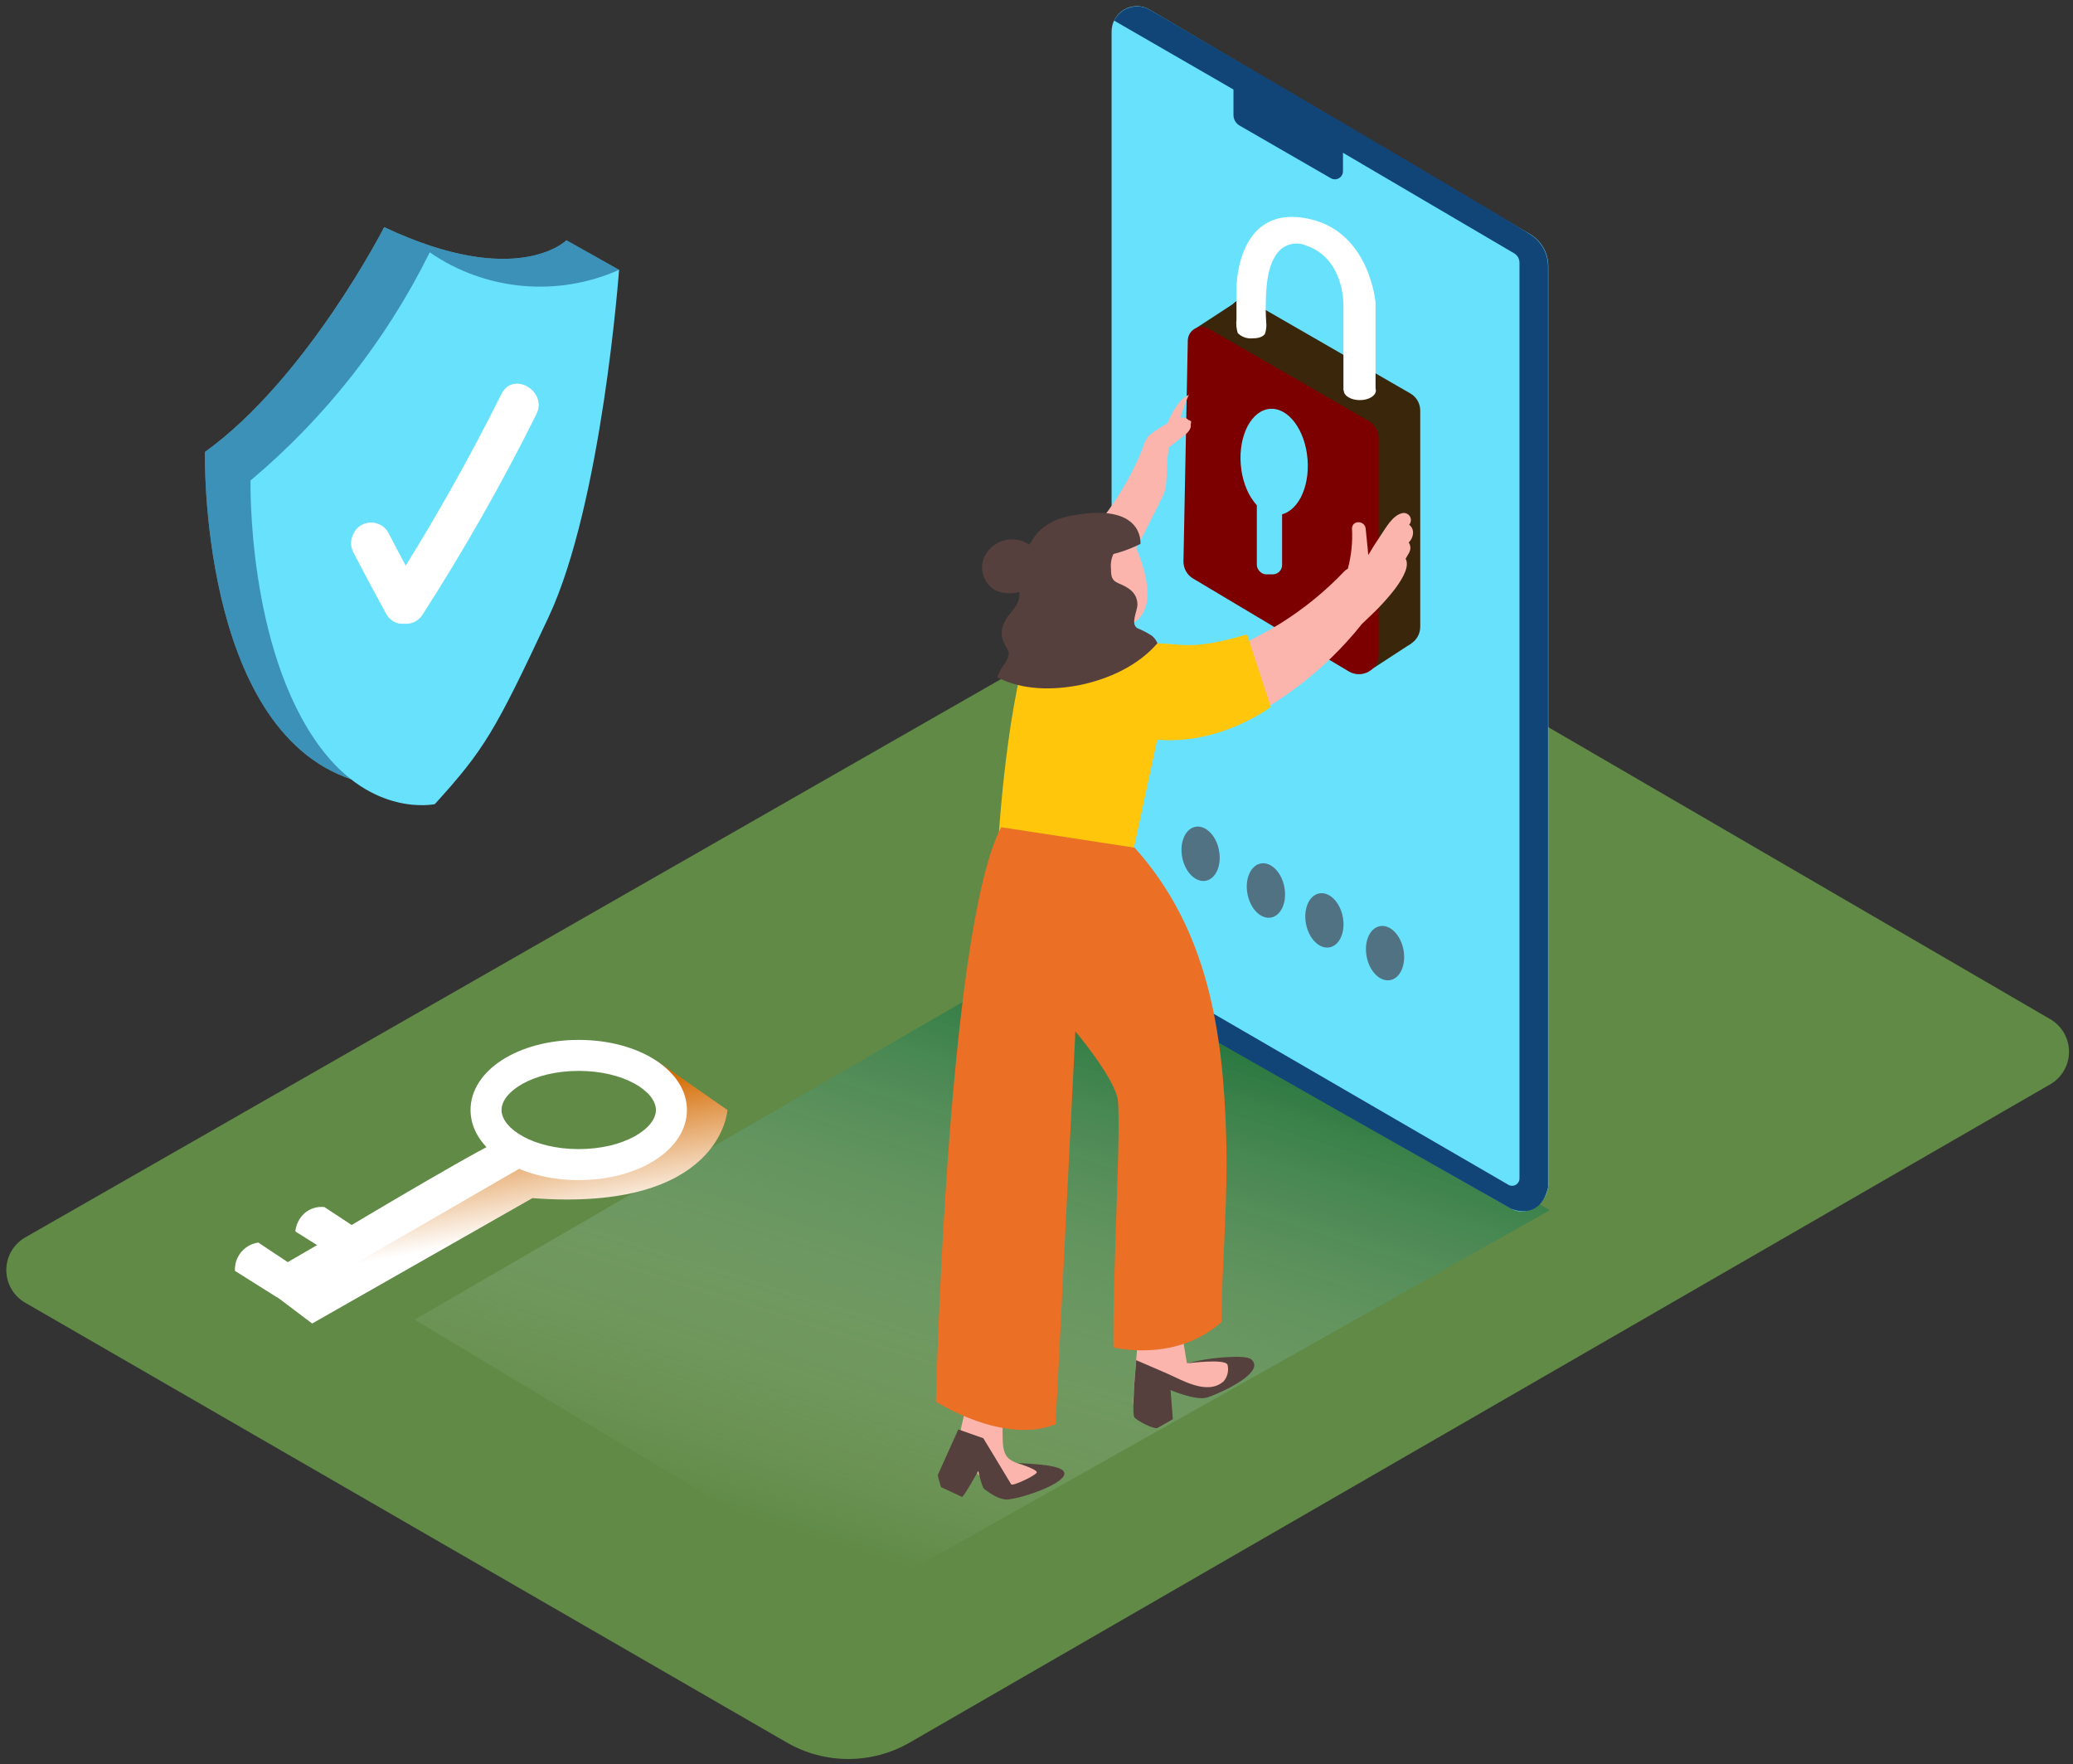 <svg xmlns="http://www.w3.org/2000/svg" xmlns:xlink="http://www.w3.org/1999/xlink" width="315px" height="268px" viewBox="0 0 315 268"><rect x="0" y="0" width="315" height="268" fill="#333333" stroke="none"/><title>password_isometric</title><desc>Created with Sketch.</desc><defs><linearGradient x1="29.547%" y1="89.365%" x2="69.861%" y2="13.721%" id="linearGradient-1"><stop stop-color="#FFFFFF" stop-opacity="0" offset="0%"></stop><stop stop-color="#006837" offset="99%"></stop></linearGradient><linearGradient x1="39.869%" y1="20.005%" x2="54.912%" y2="66.391%" id="linearGradient-2"><stop stop-color="#D46A00" offset="0%"></stop><stop stop-color="#FFFFFF" offset="100%"></stop></linearGradient></defs><g id="Page-1" stroke="none" stroke-width="1" fill="none" fill-rule="evenodd"><g id="password_isometric" fill-rule="nonzero"><path d="M311.54,154.84 L190.54,84.46 C188.77,83.438 186.59,83.438 184.82,84.46 L3.83,188 C2.054,189.02 0.959,190.912 0.959,192.96 C0.959,195.008 2.054,196.9 3.83,197.92 L119.56,264.74 C125.34,268.077 132.46,268.077 138.24,264.74 L311.54,164.74 C313.306,163.717 314.394,161.831 314.394,159.79 C314.394,157.749 313.306,155.863 311.54,154.84 Z" id="Shape" fill="#608A46"></path><polygon id="Shape" fill="url(#linearGradient-1)" opacity="0.63" style="mix-blend-mode: multiply;" points="235.47 183.88 132.13 242.05 63 200.49 166.85 140.31"></polygon><path d="M174.73,1.48 C188.43,9.59 222.32,29.66 232.45,35.54 C234.209,36.56 235.286,38.446 235.27,40.48 L235.27,179.64 C235.48,182.48 232.27,185.1 229.66,183.64 L172.66,151.2 C170.37,149.89 168.91,148.04 168.91,145.39 L168.91,4.8 C168.906,3.413 169.648,2.131 170.852,1.444 C172.057,0.756 173.538,0.77 174.73,1.48 Z" id="Shape" fill="#68E1FD"></path><path d="M169.29,3.13 L187.43,13.6 L187.43,17.47 C187.43,18.134 187.785,18.748 188.36,19.08 L202.23,27.08 C202.613,27.299 203.083,27.296 203.463,27.073 C203.843,26.85 204.074,26.441 204.07,26 L204.07,23.21 L230.07,38.48 C230.576,38.774 230.888,39.315 230.89,39.9 L230.89,179 C230.903,179.409 230.693,179.792 230.341,180 C229.989,180.208 229.552,180.208 229.2,180 L168.87,145 C168.668,147.198 169.69,149.33 171.53,150.55 C174.66,152.55 229.62,183.64 229.62,183.64 C229.62,183.64 233.97,185.64 235.23,180.42 L235.23,40.49 C235.233,38.654 234.356,36.928 232.87,35.85 C230.4,34 174.73,1.48 174.73,1.48 C173.794,0.955 172.685,0.834 171.658,1.146 C170.632,1.457 169.776,2.174 169.29,3.13 Z" id="Shape" fill="#124577"></path><path d="M75,178.62 C76.42,179.94 79.33,175.27 81.1,175.9 C83.829,176.855 86.682,177.411 89.57,177.55 C92.25,177.854 94.955,177.26 97.26,175.86 C99.363,174.305 100.561,171.811 100.46,169.198 C100.36,166.585 98.975,164.19 96.76,162.8 L99.9,161.24 L110.54,168.64 C110.54,168.64 109.66,184.21 80.9,182.03 L47.43,201.08 L38.88,194.62 L75,178.62 Z" id="Shape" fill="url(#linearGradient-2)" style="mix-blend-mode: multiply;"></path><path d="M71.5,168.64 C71.5,162.64 78.72,157.99 87.94,157.99 C97.16,157.99 104.38,162.67 104.38,168.64 C104.38,174.61 97.16,179.29 87.94,179.29 C78.72,179.29 71.5,174.61 71.5,168.64 Z M76.21,168.64 C76.21,171.45 81.03,174.58 87.94,174.58 C94.85,174.58 99.67,171.45 99.67,168.64 C99.67,165.83 94.85,162.7 87.94,162.7 C81.03,162.7 76.21,165.83 76.21,168.64 Z" id="Shape" fill="#FFFFFF"></path><path d="M76.61,173.08 C76.07,172.59 53.49,186.08 53.49,186.08 L38.88,194.57 L42.06,197.03 C42.872,197.657 43.981,197.732 44.87,197.22 L80,176.93 L76.61,173.08 Z" id="Shape" fill="#FFFFFF"></path><path d="M39.25,188.78 L45.18,192.72 L42.06,197.08 L35.7,193.08 C35.591,190.944 37.132,189.078 39.25,188.78 Z" id="Shape" fill="#FFFFFF"></path><path d="M46.3,184.3 C47.129,183.592 48.217,183.262 49.3,183.39 L55,187.14 L51.88,191.5 L44.88,187.09 C44.983,186.014 45.491,185.017 46.3,184.3 Z" id="Shape" fill="#FFFFFF"></path><path d="M94.07,41 L86.07,36.51 C86.07,36.51 78.55,44.03 58.38,34.51 C58.38,34.51 46.64,57.51 31.14,68.67 C31.14,68.67 30.23,110.61 53.33,118.38" id="Shape" fill="#68E1FD"></path><path d="M94.07,41 L86.07,36.51 C86.07,36.51 78.55,44.03 58.38,34.51 C58.38,34.51 46.64,57.51 31.14,68.67 C31.14,68.67 30.23,110.61 53.33,118.38" id="Shape" fill="#124577" opacity="0.51"></path><path d="M38.07,73 C49.44,63.448 58.711,51.648 65.3,38.34 C73.773,44.174 84.671,45.182 94.07,41 C94.07,41 91.5,76.39 83.36,93.75 C75.22,111.11 73.61,113.87 66.07,122.17 C66.07,122.17 56.59,124.25 48.63,113.49 C37.5,98.51 38.07,73 38.07,73 Z" id="Shape" fill="#68E1FD"></path><path d="M64,90.17 C62.293,87.163 60.653,84.127 59.08,81.06 C58.602,80.095 57.645,79.46 56.57,79.396 C55.495,79.332 54.469,79.849 53.88,80.75 L53.88,80.81 C53.245,81.728 53.172,82.922 53.69,83.91 C55.32,87.06 56.99,90.18 58.69,93.27 C60.66,96.71 66,93.62 64,90.17 Z" id="Shape" fill="#FFFFFF"></path><path d="M58.93,90.25 C65.235,80.438 71,70.289 76.2,59.85 C77.96,56.31 83.26,59.42 81.5,62.95 C76.3,73.389 70.534,83.538 64.23,93.35 C62.11,96.66 56.79,93.59 58.93,90.25 Z" id="Shape" fill="#FFFFFF"></path><path d="M207.68,102.17 C207.68,102.17 214.36,97.83 214.42,97.78 C214.48,97.73 209.97,94.29 209.97,94.29 L207.33,99.24" id="Shape" fill="#3A270B"></path><polyline id="Shape" fill="#3A270B" points="181.76 49.84 187.72 45.95 189.19 53.82 183.16 52.59"></polyline><path d="M190,45.76 C189.351,45.385 188.553,45.381 187.9,45.748 C187.247,46.116 186.836,46.801 186.82,47.55 L186.16,81.14 C186.16,82.199 186.719,83.18 187.63,83.72 L211.26,97.81 C212.188,98.37 213.347,98.386 214.29,97.851 C215.233,97.316 215.814,96.314 215.81,95.23 L215.81,62.38 C215.813,61.281 215.214,60.268 214.25,59.74 L190,45.76 Z" id="Shape" fill="#3A270B"></path><path d="M183.67,49.94 C183.021,49.565 182.223,49.561 181.57,49.928 C180.917,50.296 180.506,50.981 180.49,51.73 L179.83,85.32 C179.83,86.379 180.389,87.36 181.3,87.9 L204.94,102 C205.868,102.56 207.027,102.576 207.97,102.041 C208.913,101.506 209.494,100.504 209.49,99.42 L209.49,66.57 C209.493,65.471 208.894,64.458 207.93,63.93 L183.67,49.94 Z" id="Shape" fill="#7D0000"></path><ellipse id="Oval" fill="#68E1FD" transform="translate(193.613, 70.171) rotate(-4.56) translate(-193.613, -70.171) " cx="193.613" cy="70.171" rx="5.09" ry="8.08"></ellipse><rect id="Rectangle-path" fill="#68E1FD" x="190.98" y="71.31" width="3.84" height="15.95" rx="1.42"></rect><ellipse id="Oval" fill="#FFFFFF" cx="206.63" cy="59.32" rx="2.44" ry="1.47"></ellipse><path d="M199.23,33.33 C187.8,30.58 187.89,43.81 187.89,43.81 L187.89,48.54 C187.806,49.232 187.87,49.935 188.08,50.6 C188.645,51.17 189.43,51.465 190.23,51.41 C190.91,51.41 191.89,51.3 192.23,50.68 C192.416,50.103 192.475,49.492 192.4,48.89 C192.33,47.79 192.31,46.68 192.35,45.58 C192.42,43.2 192.63,40.3 194.16,38.35 C195.19,37.088 196.929,36.656 198.43,37.29 C204.3,39.24 204.14,46.29 204.14,46.29 L204.14,59.29 L209.02,59.29 L209.02,45.95 C209.02,45.95 208.15,35.47 199.23,33.33 Z" id="Shape" fill="#FFFFFF"></path><path d="M166.11,103.16 C166.212,102.995 166.264,102.804 166.26,102.61 C166.273,100.684 165.483,98.839 164.08,97.52 C163.529,97.021 162.778,96.807 162.047,96.941 C161.317,97.074 160.689,97.539 160.35,98.2 C158.83,101.31 162.3,104.44 165.08,104.81 C165.85,104.91 166.16,104.26 166.08,103.65 C166.128,103.491 166.138,103.323 166.11,103.16 Z" id="Shape" fill="#FBB5AD"></path><polygon id="Shape" fill="#382624" points="163.35 157 157.76 153.89 162.41 166.62"></polygon><path d="M214.21,82.69 C214.171,82.591 214.12,82.497 214.06,82.41 C214.522,81.975 214.761,81.353 214.71,80.72 C214.66,80.322 214.451,79.961 214.13,79.72 C214.428,79.375 214.477,78.88 214.253,78.483 C214.028,78.086 213.579,77.873 213.13,77.95 C211.56,78.26 210.52,80.33 209.67,81.55 C209.05,82.45 208.46,83.38 207.91,84.33 C207.81,82.97 207.63,81.61 207.52,80.33 C207.41,79.05 205.43,78.97 205.44,80.33 C205.552,82.374 205.339,84.423 204.81,86.4 C204.604,86.504 204.418,86.643 204.26,86.81 C198.418,92.953 191.098,97.494 183,100 C182.229,100.332 181.748,101.11 181.795,101.948 C181.842,102.786 182.407,103.506 183.21,103.75 C183.266,104.553 183.817,105.236 184.59,105.46 C184.705,106.062 185.068,106.589 185.59,106.91 L184.23,107.51 C182,108.44 182.98,112.13 185.23,111.18 C193.732,107.642 201.2,102.011 206.94,94.81 C207.6,94.18 208.25,93.55 208.94,92.89 C209.94,91.89 214.79,87.01 213.59,84.89 C213.95,84.17 214.57,83.62 214.21,82.69 Z" id="Shape" fill="#FBB5AD"></path><path d="M180.65,60 C178.37,60.91 176.65,65.81 176.81,66.84 L178.6,66 L178.92,65.65 C179.235,63.696 179.817,61.795 180.65,60 Z" id="Shape" fill="#FBB5AD"></path><path d="M181,64 C180.878,63.915 180.743,63.85 180.6,63.81 L180.45,63.68 C179.56,62.99 178.19,63.88 177.39,64.33 C176.359,64.875 175.388,65.526 174.49,66.27 C174.079,66.828 173.786,67.465 173.63,68.14 C173.3,68.95 172.95,69.76 172.57,70.55 C171.783,72.207 170.895,73.813 169.91,75.36 C167.982,78.376 165.706,81.155 163.13,83.64 C161.93,84.8 163.77,86.64 164.96,85.46 L165.82,84.61 C166.187,84.852 166.663,84.852 167.03,84.61 C167.242,84.466 167.443,84.306 167.63,84.13 L167.91,83.9 C168.062,84.305 168.409,84.605 168.832,84.696 C169.255,84.787 169.695,84.657 170,84.35 L170.88,83.44 C171.159,83.334 171.385,83.122 171.51,82.85 C171.51,82.79 171.64,84.61 171.68,84.56 C173.09,83.07 174.75,78.97 176.15,76.56 C176.142,76.443 176.174,76.327 176.24,76.23 C177.34,74.48 177.18,73.43 177.32,71.41 C177.317,70.25 177.421,69.091 177.63,67.95 L179.93,66.18 C180.48,65.76 181.08,65.12 180.93,64.49 C180.984,64.332 181.008,64.166 181,64 Z" id="Shape" fill="#FBB5AD"></path><path d="M189.49,96.38 C181.33,98.78 179.94,97.86 176.07,97.74 C172.2,97.62 168.07,92.2 168.07,92.2 C168.07,92.2 167.07,80.1 159.89,89.57 C154.51,96.64 152.45,117.11 151.75,127.02 C154.43,129.15 157.98,129.95 161.33,130.45 C163.541,130.819 165.778,131.006 168.02,131.01 C169.399,130.999 170.761,130.703 172.02,130.14 L175.84,112.39 C185.6,113.18 193.11,107.39 193.11,107.39 L189.49,96.38 Z" id="Shape" fill="#FFC60B"></path><path d="M172,81.85 C172,81.85 177.25,91.92 172.07,94.72 C166.89,97.52 162.82,92.86 162.38,91.65 C161.94,90.44 162,81.11 172,81.85 Z" id="Shape" fill="#FBB5AD"></path><path d="M172.37,80.34 C169.7,78.42 166.46,78.34 163.37,79.07 C160.718,79.547 158.275,80.824 156.37,82.73 C155.7,82.273 154.919,82.007 154.11,81.96 C152.102,81.812 150.228,82.975 149.47,84.84 C148.829,86.592 149.485,88.555 151.05,89.57 C152.234,90.188 153.614,90.314 154.89,89.92 L154.89,90.16 C155.06,92.06 153.27,93.02 152.57,94.63 C152.224,95.366 152.126,96.194 152.29,96.99 C152.47,97.79 153.29,98.64 153.29,99.44 C153.154,100.066 152.862,100.648 152.44,101.13 C152.068,101.679 151.763,102.269 151.53,102.89 C155.3,104.89 160.02,104.89 164.12,104.07 C168.47,103.17 172.94,101.14 175.88,97.72 C175.699,97.304 175.429,96.932 175.09,96.63 C174.385,96.156 173.631,95.761 172.84,95.45 C171.72,94.8 172.84,92.85 172.84,91.8 C172.77,89.99 171.45,89.24 169.96,88.62 C168.88,88.17 168.83,87.51 168.82,86.4 C168.723,85.526 168.905,84.644 169.34,83.88 C169.667,83.926 170,83.855 170.28,83.68 C170.841,83.342 171.442,83.076 172.07,82.89 C172.719,82.655 173.061,81.944 172.84,81.29 C172.878,80.91 172.695,80.541 172.37,80.34 Z" id="Shape" fill="#56403D"></path><path d="M168.39,84.36 C170.094,83.997 171.744,83.415 173.3,82.63 C173.3,82.46 173.8,76.2 162.68,78.37 C151.56,80.54 156.83,93.85 156.83,93.85" id="Shape" fill="#56403D"></path><path d="M156.25,222.84 C155.25,222.49 153.74,222.22 153.02,221.31 C152.3,220.4 152.38,218.93 152.35,217.82 C152.32,216.71 152.35,215.57 152.35,214.45 C152.224,214.35 152.148,214.2 152.14,214.04 C152.078,213.124 152.078,212.206 152.14,211.29 L147.52,210.84 C147.52,210.84 145.47,218.74 145.6,219.64 C145.73,220.54 150.13,226.54 152.36,226.95 C154.59,227.36 160.8,225.41 161.36,224.55 L161.36,224.47 C159.65,224 157.94,223.43 156.25,222.84 Z" id="Shape" fill="#FBB5AD"></path><path d="M188.18,206.38 C186.66,206.08 180.35,207.1 180.35,207.1 C180.35,207.1 179.46,201.95 179.59,201.7 L173.02,202.16 C173.02,202.16 172.19,211.72 172.19,212.98 C172.19,215.3 175.06,215.98 175.69,215.98 C176.141,215.828 176.582,215.648 177.01,215.44 C176.772,214.248 176.648,213.036 176.64,211.82 C176.64,211.26 176.79,210.87 177.32,210.67 C178.32,210.3 180.09,210.83 181.08,211.02 C182.26,211.24 183.42,211.52 184.59,211.73 C187.18,210.36 189.36,209.06 189.59,208.52 C190,207.14 190.52,206.83 188.18,206.38 Z" id="Shape" fill="#FBB5AD"></path><path d="M190.38,206.78 L190.22,206.6 C189.72,206.11 188.4,206.16 187.78,206.14 C185.272,206.172 182.777,206.507 180.35,207.14 C180.35,207.14 186.35,206.33 186.54,207.4 C186.738,208.269 186.516,209.18 185.94,209.86 C183.45,212.07 179.57,209.63 177.15,208.59 L172.65,206.65 L172.36,210.31 C172.36,210.31 172.05,214.83 172.36,215.31 C172.67,215.79 175.36,217.23 175.9,216.94 C176.44,216.65 178.22,215.61 178.22,215.61 L177.87,211.19 C177.87,211.19 181.59,212.8 183.34,212.34 C184.65,212 191.93,208.86 190.38,206.78 Z" id="Shape" fill="#56403D"></path><path d="M169.19,204.74 C175.03,205.85 181.19,204.83 185.61,200.85 C185.71,191.12 186.61,182.34 186.32,172.62 C185.86,156.75 183.55,141.17 172.41,128.79 L152.13,125.68 C143.9,141.33 142.22,212.95 142.22,212.95 C142.22,212.95 152.47,219.57 160.41,216.38 L163.41,156.7 C163.41,156.7 168.78,163.06 169.76,166.61 C170.51,169.18 169.06,192.75 169.19,204.74 Z" id="Shape" fill="#EB6F24"></path><path d="M149.53,219.74 C149.53,219.74 151.95,227.29 152.82,227.74 C153.69,228.19 162.98,225.27 161.6,223.5 C160.71,222.37 155.11,222.39 154.6,222.24 C154.6,222.24 157.55,223.24 157.55,223.67 C157.55,224.1 153.84,225.86 153.65,225.51 C153.46,225.16 149.42,218.51 149.42,218.51 L145.62,217.17 L142.49,224.12 L145.14,225.26 C145.14,225.26 145.95,227.37 146.22,227.37 C146.49,227.37 148.65,223.47 148.65,223.47 C148.65,223.47 149.19,225.96 149.57,226.23 C149.95,226.5 153.03,229.04 154.44,227.1 L151.84,224.18" id="Shape" fill="#56403D"></path><polyline id="Shape" fill="#56403D" points="142.5 224.2 142.98 225.93 146.23 227.45 146.23 224.2 144.36 223.55"></polyline><ellipse id="Oval" fill="#507282" transform="translate(182.435, 129.714) rotate(-10.972) translate(-182.435, -129.714) " cx="182.435" cy="129.714" rx="2.845" ry="4.173"></ellipse><ellipse id="Oval" fill="#507282" transform="translate(192.36, 135.294) rotate(-10.91) translate(-192.36, -135.294) " cx="192.36" cy="135.294" rx="2.85" ry="4.18"></ellipse><ellipse id="Oval" fill="#507282" transform="translate(201.247, 139.832) rotate(-10.972) translate(-201.247, -139.832) " cx="201.247" cy="139.832" rx="2.845" ry="4.173"></ellipse><ellipse id="Oval" fill="#507282" transform="translate(210.463, 144.808) rotate(-10.972) translate(-210.463, -144.808) " cx="210.463" cy="144.808" rx="2.845" ry="4.173"></ellipse></g></g></svg>